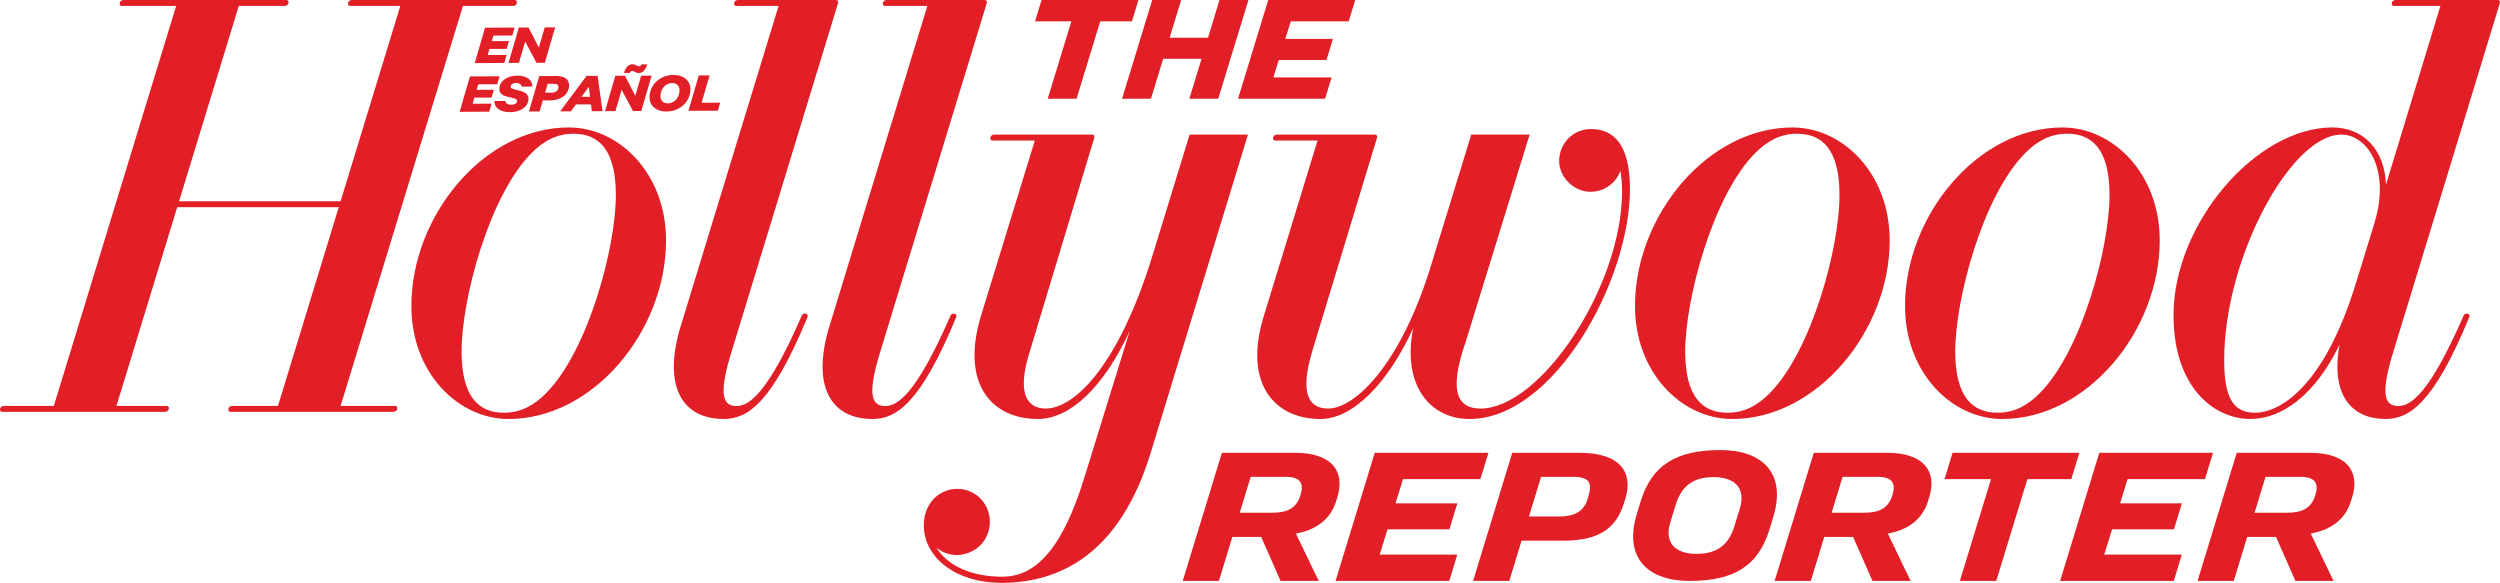 <svg viewBox="0 0 1702.1 396.84" xmlns="http://www.w3.org/2000/svg"><g fill="#e21f26"><path d="m1616.72 151.53-12.59 40.85c-21.83 71.48-52.14 88.62-68.95 88.62-15.03 0-20.86-10.74-20.86-35.79 0-70.01 45.54-153.58 79.76-153.58 17.31 0 33.68 23.22 22.63 59.89zm85.25-149.32c.43-1.48-.27-2.21-1.41-2.21h-69.57c-1.5 0-2.62 1.02-2.62 2.45 0 1.01.54 1.59 1.38 1.59h31.78l-37.05 121.66c-.94-23.92-15.52-38.93-36.44-38.93-52.17 0-108.22 65.57-108.22 127.84 0 48.86 27.35 70.65 52.39 70.65 21.78 0 44.44-17.04 60.64-50.63-6.33 34.83 8.67 50.63 31.32 50.63 16.32 0 32.86-10.92 56.94-69.12.66-1.59-.15-2.61-1.77-2.61-1.04 0-1.63.42-2.05 1.39-23.12 53.13-35.99 61.52-44.34 61.52s-12.73-5.84-4.39-33.91zm-370.76 237.13c0-36.27 19.04-106.53 47.72-135.21 7.86-7.86 16.74-13.08 28.46-13.08 16.76 0 28.85 10.26 28.85 41.66 0 36.27-19.04 106.53-47.72 135.21-7.86 7.86-16.74 13.08-28.46 13.08-16.76 0-28.85-10.26-28.85-41.66zm139.22-75.69c0-45.36-31.76-76.87-66.21-76.87-57.71 0-107.2 60.01-107.2 121.62 0 45.36 31.76 76.87 66.21 76.87 57.71 0 107.2-60.01 107.2-121.62zm-275.35-59.52c7.86-7.86 16.74-13.08 28.46-13.08 16.76 0 28.85 10.26 28.85 41.66 0 36.27-19.04 106.53-47.72 135.21-7.86 7.86-16.74 13.08-28.46 13.08-16.76 0-28.85-10.26-28.85-41.66 0-36.27 19.04-106.53 47.72-135.21zm-15.7 181.15c57.71 0 107.2-60.01 107.2-121.62 0-45.36-31.76-76.87-66.21-76.87-57.71 0-107.2 60.01-107.2 121.62 0 45.36 31.76 76.87 66.21 76.87zm-96.08-197.42c-12.91 0-21.77 10.4-21.77 21.65s10.07 21.07 21.37 21.07c10.11 0 17.93-6.89 20.28-14.36.81 4.47 1.19 9.15 1.19 14.04 0 64.89-55.6 147.89-96.37 147.89-13.55 0-22.97-8.44-10.18-45.13l43.62-141.38h-39.74l-28.24 91.8c-20.62 65.59-51.24 94.71-69.2 94.71-12.54 0-20.07-9.08-10.4-40.48l43.64-143.82c.43-1.48-.27-2.21-1.42-2.21h-66.72c-1.5 0-2.62 1.02-2.62 2.45 0 1.01.54 1.59 1.38 1.59h28.93l-36.67 119.74c-14.02 45.59 7.21 69.85 38.63 69.85 22.27 0 46.15-24.62 63.2-61.97-7.77 38.04 10.74 61.97 38.27 61.97 57.48 0 109.27-93.99 109.27-156.69 0-30.36-11.3-40.73-26.44-40.73zm-434.13 125.68c-1.04 0-1.63.42-2.05 1.39-23.12 53.13-35.99 61.52-44.34 61.52s-12.73-5.84-4.39-33.91l73.42-240.33c.43-1.48-.27-2.21-1.41-2.21h-66.72c-1.5 0-2.62 1.02-2.62 2.45 0 1.01.54 1.59 1.38 1.59h28.93l-67.67 221.39c-11.05 40.53 4.12 59.84 30.31 59.84 16.32 0 32.86-10.92 56.94-69.12.66-1.59-.15-2.61-1.77-2.61zm-101.26 0c-1.04 0-1.63.42-2.05 1.39-23.12 53.13-35.99 61.52-44.34 61.52s-12.73-5.84-4.39-33.91l73.42-240.33c.43-1.48-.27-2.21-1.41-2.21h-66.72c-1.5 0-2.62 1.02-2.62 2.45 0 1.01.54 1.59 1.38 1.59h28.92l-67.67 221.39c-11.05 40.53 4.12 59.84 30.31 59.84 16.32 0 32.86-10.92 56.94-69.12.66-1.59-.15-2.61-1.77-2.61zm-176.34 54.38c-7.86 7.86-16.74 13.08-28.46 13.08-16.76 0-28.85-10.26-28.85-41.66 0-36.27 19.04-106.53 47.72-135.21 7.86-7.86 16.74-13.08 28.46-13.08 16.76 0 28.85 10.26 28.85 41.66 0 36.27-19.04 106.53-47.72 135.21zm15.7-181.14c-57.71 0-107.2 60.01-107.2 121.62 0 45.36 31.76 76.87 66.2 76.87 57.71 0 107.2-60.01 107.2-121.62 0-45.36-31.76-76.87-66.2-76.87zm-118.19 189.59h-37.18l83.29-272.32h34.11c1.5 0 2.62-1.02 2.62-2.45 0-1.01-.54-1.59-1.38-1.59h-110.99c-1.5 0-2.62 1.02-2.62 2.45 0 1.01.54 1.59 1.38 1.59h34.25l-40.68 133h-109.98l40.67-133h31.26c1.5 0 2.62-1.02 2.62-2.45 0-1.01-.54-1.59-1.38-1.59h-110.99c-1.5 0-2.62 1.02-2.62 2.45 0 1.01.54 1.59 1.38 1.59h37.1l-83.29 272.32h-34.03c-1.5 0-2.62 1.02-2.62 2.45 0 1.01.54 1.59 1.38 1.59h110.99c1.5 0 2.62-1.02 2.62-2.45 0-1.01-.54-1.59-1.38-1.59h-34.33l41.37-135.28h109.98l-41.37 135.28h-31.17c-1.5 0-2.62 1.02-2.62 2.45 0 1.01.54 1.59 1.38 1.59h110.99c1.5 0 2.62-1.02 2.62-2.45 0-1.01-.54-1.59-1.38-1.59zm540.85-184.73-24.96 81.34c-23.69 77.58-54.19 105.17-73 105.17-12.67 0-19.19-10.13-11.82-35.63l44.85-148.67c.43-1.48-.27-2.21-1.41-2.21h-66.72c-1.5 0-2.62 1.02-2.62 2.45 0 1.01.54 1.59 1.38 1.59h28.92l-36.72 119.51c-14 46.54 7.64 70.08 38.8 70.08 21.33 0 44.29-20.53 62.52-59.95l-30.19 97.62c-16.4 54.5-35.84 69.71-56.74 69.71s-37.59-7.74-44.59-19.82c3.22 2.95 8.3 5.08 14 5.08 12.79-.43 22.3-10.17 22.3-22.62s-9.75-22.45-22.17-22.45-22.81 10-22.81 24.7c0 22.26 22.1 39.29 52.72 39.29 40.13 0 80.78-19.82 101.76-88.55l66.23-216.65h-39.74z"/><path d="m944.67 360.38-5.33 17.22h52.83l-5.45 17.93h-77.41l26.67-87.25h77.41l-5.49 17.93h-52.67l-5.1 16.49h42.08l-5.4 17.68zm-69.03-35.7h-24.12l-7.46 24.41h22.2c10.03 0 16.38-2.96 19.08-11.75l.24-.77c2.37-7.76-.73-11.89-9.94-11.89zm6.68 38.61 15.51 32.24h-25.96l-13.22-29.98h-19.61l-9.16 29.98h-24.64l26.68-87.25h49.7c25.13 0 34.34 12.44 28.9 30.26l-.65 2.12c-3.68 12.33-12.79 19.85-27.54 22.63zm396.31-38.61h-24.12l-7.46 24.41h22.2c10.03 0 16.38-2.96 19.08-11.75l.24-.77c2.37-7.76-.73-11.89-9.94-11.89zm34.87 13.86-.65 2.12c-3.68 12.33-12.79 19.85-27.54 22.63l15.51 32.24h-25.96l-13.22-29.98h-19.61l-9.16 29.98h-24.64l26.68-87.25h49.7c25.13 0 34.34 12.44 28.9 30.26zm253.08-13.86h-24.12l-7.46 24.41h22.2c10.03 0 16.38-2.96 19.08-11.75l.24-.77c2.37-7.76-.73-11.89-9.94-11.89zm34.87 13.86-.65 2.12c-3.68 12.33-12.79 19.85-27.54 22.63l15.51 32.24h-25.96l-13.22-29.98h-19.61l-9.16 29.98h-24.64l26.68-87.25h49.7c25.13 0 34.34 12.44 28.9 30.26zm-121.33 21.84 5.4-17.68h-42.08l5.1-16.49h52.67l5.49-17.93h-77.41l-26.67 87.25h77.41l5.45-17.93h-52.83l5.33-17.22zm-408.92-35.7h-21.98l-8.24 26.96h20.65c10.42 0 16.68-3.46 19.21-11.71l.58-1.93c2.95-9.64.2-13.32-10.22-13.32zm35.47 14.64-.98 3.12c-5.37 17.6-17.38 25.67-41.5 25.67h-28.24l-8.38 27.42h-24.64l26.67-87.25h45.88c27.81 0 36.53 13.55 31.19 31.03zm303.56-13.11 5.49-17.93h-86.33l-5.49 17.93h31.67l-21.22 69.32h24.77l21.21-69.32zm-243.62-1.37c-14.19 0-21.9 6.33-25.75 18.93l-3.66 11.87c-3.97 13.11 2.33 21.44 17.93 21.44 14.19 0 21.9-6.33 25.75-18.93l3.66-11.87c3.97-13.11-2.33-21.44-17.93-21.44zm40.72 27.01-2.57 8.56c-7.62 24.94-24.26 35.1-54.44 35.1-28.32 0-45.03-15.66-35.91-45.43l2.57-8.56c7.62-24.94 24.26-35.1 54.44-35.1 28.32 0 45.03 15.66 35.91 45.43zm-423.7-284.64 8.32-27.2h26.12l-8.32 27.2h19.69l20.55-67.21h-19.69l-7.85 25.67h-26.12l7.85-25.67h-19.69l-20.55 67.21zm-70.31 0h19.65l16.12-52.68h21.58l4.44-14.52h-65.97l-4.44 14.52h24.75l-16.12 52.68zm188.85 0 4.44-14.52h-39.62l3.66-11.84h32.47l4.38-14.33h-32.42l3.71-11.99h39.46l4.46-14.52h-59.25l-20.55 67.21h59.24z"/><path d="m350.37 18.76-1.56 5.42-12.9.05-1.1 3.77 11.71-.05-1.51 5.3-11.76.05-1.18 4.16 12.85-.05-1.57 5.45-20.13.09 7.01-24.09 20.13-.09z"/><path d="m370.94 42.74-5.67.02-7.72-14.47-4.22 14.52-7.09.03 7.01-24.09 6.59-.03 7.01 13.65 4.02-13.7 7.09-.03-7.01 24.09z"/><path d="m340.1 51.93-1.56 5.42-12.9.05-1.1 3.77 11.71-.05-1.51 5.3-11.76.05-1.18 4.16 12.85-.05-1.57 5.45-20.13.09 7.01-24.09 20.13-.08z"/><path d="m355.18 58.96c-.16-1.33-1.43-2.46-3.72-2.45-2.15 0-3.64.88-3.77 2.33-.07.86.38 1.41 1.72 1.76l4.96 1.31c3.85 1 5.69 2.96 5.44 5.9-.47 5.49-6.13 8.53-12.44 8.56-6.68.03-10.69-2.74-10.78-7.6l7.46-.03c.22 1.72 1.84 2.58 3.94 2.57 2.33-.01 3.92-.88 4.09-2.41.09-1.02-.6-1.57-2.3-1.99l-4.48-1.12c-3.36-.81-5.6-2.37-5.31-5.82.44-5.1 5.71-8.45 12.03-8.48 7.14-.03 10.47 3.17 10.38 7.44l-7.23.03z"/><path d="m369.56 68.38-2.15 7.49-7.27.03 7.01-24.09 11.71-.05c5.72-.02 8.98 2.47 8.58 7.06-.52 6.08-6.17 9.51-12.8 9.54zm1.6-5.26 4.25-.02c2.79-.01 4.6-1.39 4.79-3.59.13-1.49-.79-2.47-3.17-2.46l-4.16.02-1.71 6.04z"/><path d="m406.86 51.64 3.37 24.05-7.27.03-.6-4.66-10.25.04-3.42 4.68-7.32.03 17.99-24.14zm-10.98 14.28 5.86-.02-.83-6.78-5.02 6.8z"/><path d="m436.62 75.58-5.67.02-7.72-14.47-4.22 14.52-7.09.03 7.01-24.09 6.59-.03 7.01 13.65 4.02-13.7 7.09-.03-7.02 24.09zm4.02-31.76c-.87 3.18-2.7 5.89-5.72 5.9-2.06 0-3.17-1.4-4.59-1.39-.73 0-1.33.52-1.53 1.3l-3.98.02c.91-3.18 2.7-5.89 5.72-5.9 2.1 0 3.17 1.4 4.59 1.39.73 0 1.32-.52 1.58-1.3z"/><path d="m442.25 65.02c.69-8.04 7.74-13.95 16.11-13.98 7.78-.03 12.23 4.5 11.68 10.89-.69 8.04-7.74 13.95-16.11 13.98-7.78.03-12.23-4.49-11.68-10.89zm20.37-2.91c.28-3.25-1.62-5.56-4.96-5.54-4.12.02-7.54 3.17-7.98 8.26-.28 3.25 1.62 5.56 4.96 5.54 4.07-.02 7.54-3.17 7.98-8.26z"/><path d="m475.76 51.35 7.36-.03-5.45 18.64 12.62-.05-1.57 5.45-19.99.08 7.01-24.09z"/></g></svg>